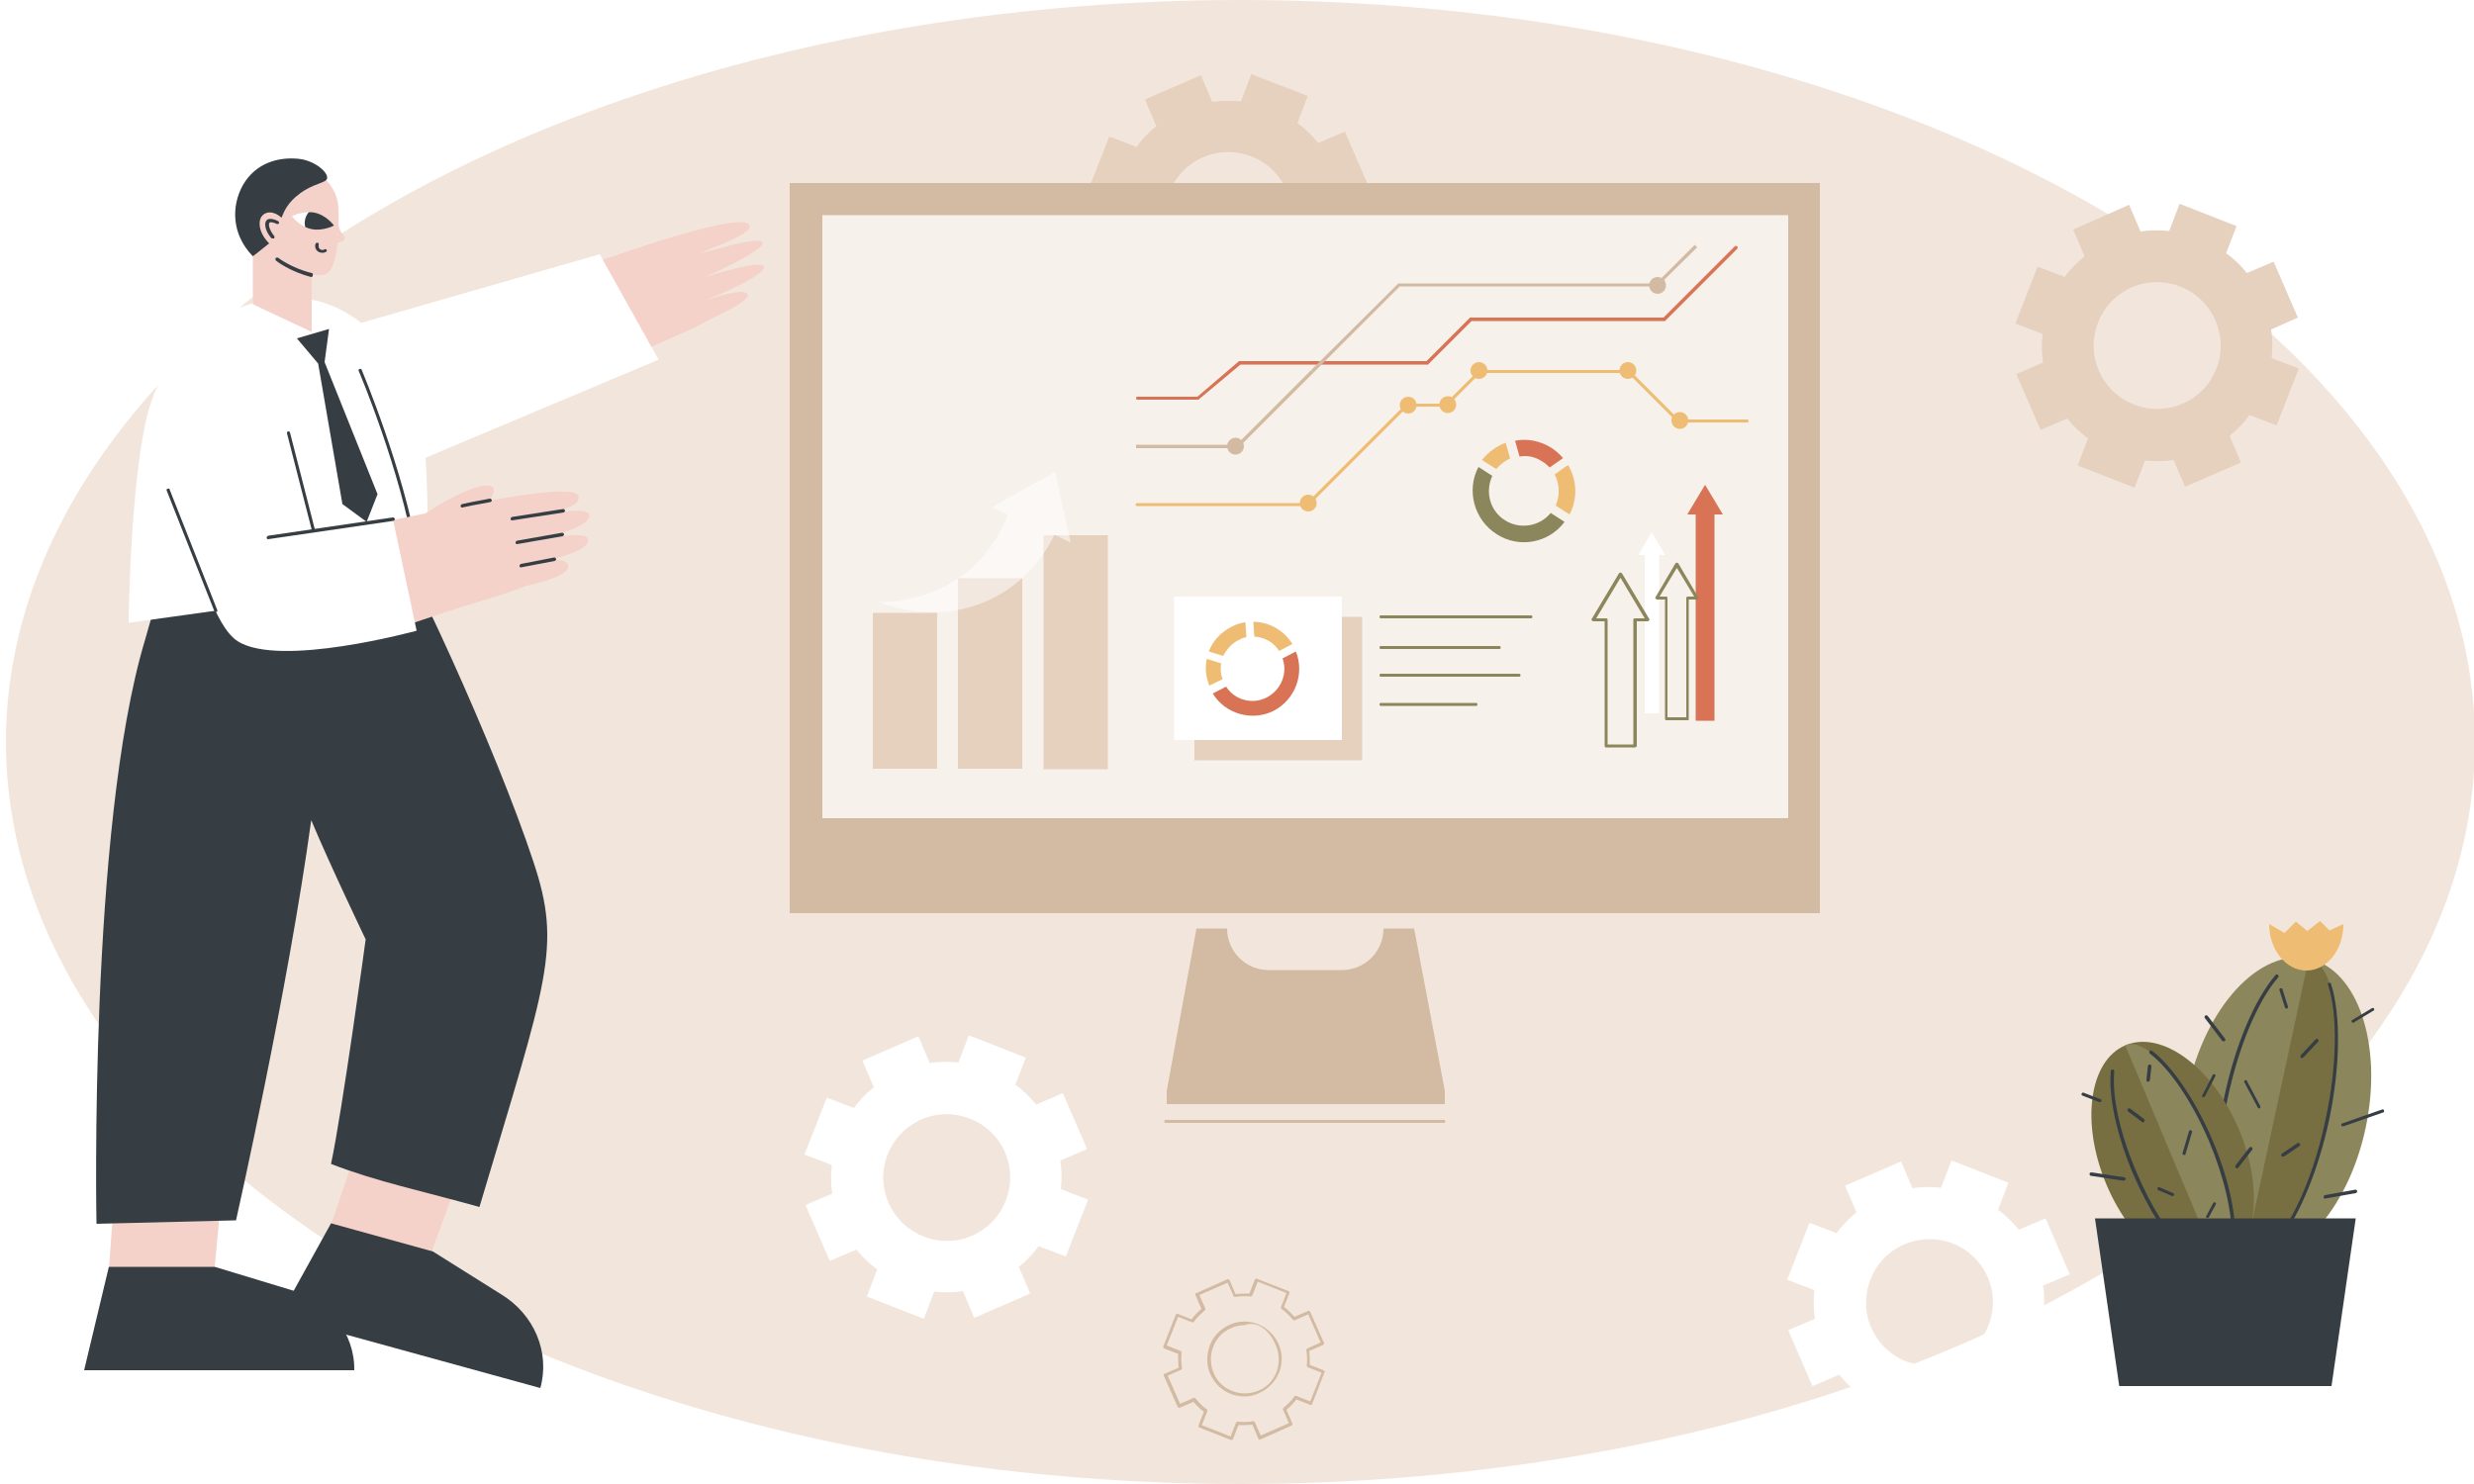 <svg xmlns="http://www.w3.org/2000/svg" width="500" height="300" xml:space="preserve"><rect width="100%" height="100%" fill="#333333" stroke="none"/><path fill="#FFF" d="M-864.1-744.3h2500v2500h-2500z"/><ellipse fill="#F2E6DC" cx="250.7" cy="150" rx="249.5" ry="150"/><path fill="#E6D0BE" d="m276.7 37.9-4.9-11.3-5.4 2.3c-1.2-1.5-2.6-2.9-4.2-4l2.1-5.5-11.4-4.4-2.1 5.5c-1.9-.2-3.9-.2-5.8.1l-2.3-5.4-11.3 4.9 2.3 5.4c-1.5 1.2-2.9 2.6-4 4.2l-5.5-2.1-4.5 11.4 5.5 2.1c-.2 1.9-.2 3.9.1 5.8l-5.4 2.3 4.9 11.3 5.4-2.3c1.2 1.5 2.6 2.9 4.2 4l-2.1 5.5 11.5 4.5 2.1-5.5c1.9.2 3.9.2 5.8-.1L254 72l11.3-4.9-2.3-5.4c1.5-1.2 2.9-2.6 4-4.2l5.5 2.1 4.5-11.5-5.5-2.1c.2-1.9.2-3.9-.1-5.8l5.3-2.3zm-23.3 17.4c-6.5 2.8-14-.1-16.9-6.6-2.8-6.5.1-14 6.6-16.9 6.5-2.8 14 .1 16.9 6.6 2.9 6.5-.1 14.1-6.6 16.9z"/><path fill="#D3BBA3" d="M248.9 291.1h-.1l-6.4-2.5c-.1 0-.1-.1-.2-.2v-.2l1.1-2.8c-.8-.6-1.4-1.2-2.1-2l-2.8 1.2h-.2c-.1 0-.1-.1-.2-.2l-2.8-6.3c-.1-.2 0-.4.2-.4l2.8-1.2c-.1-.9-.1-1.9-.1-2.8l-2.8-1.1c-.1 0-.1-.1-.2-.2v-.2l2.5-6.4c0-.1.1-.1.2-.2h.2l2.8 1.1c.6-.8 1.2-1.4 2-2.1l-1.2-2.8c-.1-.2 0-.4.2-.4l6.3-2.8h.2c.1 0 .1.1.2.2l1.2 2.8c.9-.1 1.9-.1 2.8-.1l1.1-2.8c0-.1.1-.1.2-.2h.2l6.4 2.5c.2.1.3.3.2.4l-1.1 2.8c.8.6 1.4 1.2 2.1 2l2.8-1.2h.2c.1 0 .1.1.2.2l2.8 6.3v.2l-.2.2-2.8 1.2c.1.9.1 1.9.1 2.8l2.8 1.1c.2.1.3.3.2.4l-2.5 6.4c0 .1-.1.1-.2.2h-.2l-2.8-1.1c-.6.8-1.2 1.4-2 2.1l1.2 2.8v.2c0 .1-.1.1-.2.2l-6.3 2.8c-.2.1-.4 0-.4-.2l-1.2-2.8c-.9.1-1.9.1-2.8.1l-1.1 2.8c0 .1-.1.2-.3.2zm-6-3 5.8 2.3 1.1-2.8c.1-.1.2-.2.3-.2 1.1.1 2.1.1 3.2-.1.1 0 .3.1.3.2l1.2 2.7 5.7-2.5-1.2-2.7c-.1-.1 0-.3.1-.4.8-.7 1.6-1.4 2.2-2.3.1-.1.2-.2.4-.1l2.8 1.1 2.3-5.8-2.8-1.1c-.1-.1-.2-.2-.2-.3.1-1.1.1-2.1-.1-3.2 0-.1.1-.3.2-.3l2.7-1.2-2.5-5.7-2.7 1.2c-.1.1-.3 0-.4-.1-.7-.8-1.4-1.6-2.3-2.2-.1-.1-.2-.2-.1-.4l1.1-2.8-5.8-2.3-1.1 2.8c-.1.1-.2.2-.3.2-1.1-.1-2.1-.1-3.2.1-.1 0-.3-.1-.3-.2l-1.2-2.7-5.7 2.5 1.2 2.7c.1.1 0 .3-.1.4-.8.7-1.6 1.4-2.2 2.3-.1.1-.2.2-.4.1l-2.8-1.1-2.3 5.8 2.8 1.1c.1.1.2.2.2.3-.1 1.1-.1 2.1.1 3.2 0 .1-.1.3-.2.3l-2.7 1.2 2.5 5.7 2.7-1.2c.1-.1.3 0 .4.1.7.8 1.4 1.6 2.3 2.2.1.1.2.2.1.4l-1.1 2.8zm8.6-5.8c-.9 0-1.9-.2-2.7-.5-1.9-.7-3.3-2.1-4.2-4-.8-1.8-.8-3.9-.1-5.8s2.1-3.3 4-4.2c3.8-1.7 8.2.1 9.9 3.9 1.7 3.8-.1 8.2-3.9 9.9-1 .5-2 .7-3 .7zm0-14.4c-.9 0-1.9.2-2.7.6-1.7.7-3 2.1-3.6 3.8-.7 1.7-.6 3.6.1 5.3.7 1.7 2.1 3 3.8 3.6 1.7.7 3.6.6 5.3-.1 3.5-1.5 4.9-5.5 3.5-9-1.3-3.2-3.8-5.2-6.4-4.2z"/><path fill="#FFF" d="m219.7 232.3-4.9-11.3-5.4 2.3c-1.2-1.5-2.6-2.9-4.2-4l2.1-5.5-11.5-4.5-2.1 5.5c-1.9-.2-3.9-.2-5.8.1l-2.3-5.4-11.3 4.9 2.3 5.4c-1.5 1.2-2.9 2.6-4 4.2l-5.5-2.1-4.5 11.5 5.5 2.1c-.2 1.9-.2 3.9.1 5.8l-5.4 2.3 4.9 11.3 5.4-2.3c1.2 1.5 2.6 2.9 4.2 4l-2.1 5.5 11.5 4.5 2.1-5.5c1.9.2 3.9.2 5.8-.1l2.3 5.4 11.3-4.9-2.3-5.4c1.5-1.2 2.9-2.6 4-4.2l5.5 2.1 4.5-11.5-5.5-2.1c.2-1.9.2-3.9-.1-5.8l5.4-2.3zm-23.2 17.5c-6.5 2.8-14-.1-16.9-6.6s.1-14 6.6-16.9c6.5-2.8 14 .1 16.9 6.6 2.8 6.5-.1 14-6.6 16.9z"/><path fill="#D3BBA3" d="M159.6 37h208.2v147.6H159.6z"/><path fill="#F7F1EB" d="M166.2 43.5h195.2v121.9H166.2z"/><path fill="#D3BBA3" d="M241.8 187.7h6.2c0 4.6 3.7 8.4 8.4 8.4h14.8c4.6 0 8.4-3.7 8.4-8.4h6.2l6.2 32.8v2.7h-56.2v-2.7l6-32.8zM291.8 227h-56.2c-.2 0-.3-.1-.3-.3s.1-.3.3-.3h56.2c.2 0 .3.1.3.3s-.1.3-.3.3z"/><path fill="#E6D0BE" d="M176.4 123.9h13v31.5h-13zM193.6 116.9h13v38.5h-13zM210.9 108.2h13v47.3h-13z"/><path fill="#FFF" d="m216.4 109.7-3.2-14.3-12.8 7.2 3.3 1.4c-1.1 2.9-3.1 6.9-6.9 10.4-7.7 7.2-17 7.3-19.2 7.3 1.6.6 12.6 4.9 23.7-1.1 6.7-3.6 10.2-9.1 11.8-12.5l3.3 1.6z" opacity=".5"/><path fill="#FFF" d="m336.5 112.2-2.7-4.6-2.7 4.6h1.3v32h2.9v-32z"/><path fill="#D87355" d="m348.2 104-3.6-6-3.6 6h1.7v41.7h3.8V104z"/><path fill="#8B865C" d="M330.4 151.1h-5.8c-.2 0-.3-.1-.3-.3v-25.2H322c-.1 0-.2-.1-.3-.2-.1-.1-.1-.2 0-.3l5.5-9.2c.1-.2.4-.2.6 0l5.5 9.2c.1.1.1.2 0 .3-.1.1-.2.2-.3.2h-2.2v25.2c-.1.2-.2.3-.4.3zm-5.5-.6h5.2v-25.2c0-.2.1-.3.3-.3h2l-4.9-8.2-4.9 8.2h2c.2 0 .3.1.3.3v25.2zM341.1 145.6h-4.3c-.2 0-.3-.1-.3-.3v-24.1h-1.6c-.1 0-.2-.1-.3-.2-.1-.1-.1-.2 0-.3l4-6.8c.1-.2.4-.2.6 0l4 6.8c.1.1.1.2 0 .3-.1.1-.2.2-.3.2h-1.6v24.1c.1.2-.1.3-.2.3zm-4-.6h3.7v-24.1c0-.2.1-.3.3-.3h1.3l-3.5-5.8-3.5 5.8h1.3c.2 0 .3.1.3.3V145z"/><g><path fill="#D87355" d="M242.2 80.8h-12.3c-.2 0-.3-.1-.3-.3s.1-.3.3-.3H242l8.4-7.2h37.9l8.8-8.8h39.1l14.4-14.4c.1-.1.3-.1.5 0 .1.1.1.3 0 .5l-14.6 14.6h-39.1l-8.8 8.8h-37.9l-8.5 7.1z"/><path fill="#EFBC73" d="M264.4 102.3h-34.6c-.2 0-.3-.1-.3-.3s.1-.3.3-.3h34.3l20.1-20.1h7.9l6.8-6.8h30.4l10 10h13.8c.2 0 .3.1.3.3s-.1.3-.3.3H339l-10-10h-29.8l-6.8 6.8h-7.9l-20.1 20.1z"/><circle fill="#EFBC73" cx="339.5" cy="85" r="1.7"/><circle fill="#EFBC73" cx="329" cy="74.9" r="1.7"/><circle fill="#EFBC73" cx="298.9" cy="74.9" r="1.7"/><circle fill="#EFBC73" cx="292.6" cy="81.8" r="1.7"/><circle fill="#EFBC73" cx="284.6" cy="81.9" r="1.7"/><circle fill="#EFBC73" cx="264.4" cy="101.7" r="1.7"/><g><path fill="#D3BBA3" d="m265.5 75.3-.5-.5 17.6-17.5h52.1l7.8-7.8.5.5-8 7.9h-52.1z"/><path fill="#D3BBA3" d="M250.2 90.6h-20.6v-.7h20.3L265 74.8l.5.5z"/><circle fill="#D3BBA3" cx="249.7" cy="90.2" r="1.7"/><circle fill="#D3BBA3" cx="335" cy="57.7" r="1.7"/></g></g><g><path fill="#E6D0BE" d="M241.4 124.7h33.9v29h-33.9z"/><path fill="#FFF" d="M237.3 120.6h33.9v29h-33.9z"/><path fill="#8B865C" d="M309.4 125h-30.3c-.2 0-.3-.1-.3-.3s.1-.3.3-.3h30.3c.2 0 .3.1.3.3s-.1.3-.3.3zM303 131.2h-23.9c-.2 0-.3-.1-.3-.3s.1-.3.3-.3H303c.2 0 .3.1.3.3s-.1.3-.3.3zM307 136.8h-27.9c-.2 0-.3-.1-.3-.3 0-.2.1-.3.3-.3H307c.2 0 .3.1.3.3 0 .2-.1.3-.3.3zM298.3 142.7h-19.2c-.2 0-.3-.1-.3-.3s.1-.3.3-.3h19.2c.2 0 .3.1.3.3s-.1.3-.3.3z"/></g><g><path fill="#EFBC73" d="M250.3 129.4c.5-.3 1.1-.5 1.6-.6l-.2-3c-.9.1-1.9.4-2.8.9-2.2 1.1-3.8 2.9-4.6 5l2.9.9c.7-1.3 1.7-2.5 3.1-3.2zM247.1 137.3c-.4-1-.5-2.1-.3-3.2l-2.9-.9c-.4 1.8-.2 3.6.5 5.4l2.7-1.3z"/><path fill="#D87355" d="m261.9 131.7-2.7 1.4c1.1 3-.3 6.4-3.2 7.9-2.9 1.5-6.5.5-8.2-2.2l-2.7 1.4c2.5 4.1 7.9 5.7 12.3 3.5 4.4-2.3 6.3-7.5 4.5-12z"/><path fill="#EFBC73" d="M253.5 128.7c2 .1 3.9 1.1 5 2.9l2.7-1.4c-1.7-2.8-4.8-4.5-7.9-4.5l.2 3z"/></g><g><path fill="#D87355" d="M311.7 93.3c.6.3 1 .8 1.5 1.2l2.7-1.9c-.7-.8-1.5-1.5-2.4-2.1-2.3-1.4-4.9-1.9-7.3-1.4l.9 3.2c1.5-.3 3.1 0 4.6 1z"/><path fill="#EFBC73" d="M302.4 94.8c.8-.9 1.8-1.7 2.8-2.1l-.9-3.2c-1.9.7-3.5 1.9-4.8 3.5l2.9 1.8z"/><path fill="#8B865C" d="m316.2 105.5-2.8-1.8c-2.2 2.7-6.2 3.4-9.2 1.5-3.1-1.9-4.1-5.8-2.6-9l-2.8-1.8c-2.5 4.7-.9 10.7 3.7 13.6 4.5 2.9 10.5 1.8 13.7-2.5z"/><path fill="#EFBC73" d="M314.2 95.9c1 1.9 1.1 4.3.2 6.3l2.8 1.8c1.7-3.2 1.5-7-.3-10l-2.7 1.9z"/></g><g><path fill="#F4D1C9" d="m85.2 258.7-20.7-4.1 9-26.4 20.1 7.3z"/><path fill="#363E44" d="m109.2 280.6-52.7-14.5 10.4-18.8 20.6 5.7 13.7 8.6c6.8 4.1 10 11.8 8 19z"/><path fill="#F4D1C9" d="m42.8 262.4-21.3 1.3 2-27.7 21.6 1.9z"/><path fill="#363E44" d="M71.6 277H17l5-20.9h21.4l15.5 4.7c7.6 2.1 12.8 8.7 12.7 16.2z"/><g><path fill="#363E44" d="M35.3 109.6c-2.3 5.9-3.9 12.7-6 19.8-11.4 37.9-9.8 118-9.8 118l28.2-.7s10.5-46.5 15.2-80.9c3.8 9.1 11 24.1 11 24.1s-4.7 34.6-7 45.4c9.3 3.6 18.6 5.5 30 8.7 13.7-46 16.7-52.4 10.9-69.8-7.4-22.5-26-63.2-32.3-71.9-13.4 2.3-26.8 4.8-40.2 7.3z"/></g><g><path fill="#F4D1C9" d="M97.6 60.6c8.8-2.9 28.7-9.6 30.8-10.3 3.8-1.3 22.2-7.4 23.1-4.7.6 1.7-8.6 4.9-10.1 5.6 2-.3 12-3.6 12.7-2.2.7 1.6-11.6 7-11.7 7 1.4-.4 11.6-3.6 12-2.1.5 1.7-9.8 6-11.5 6.6.2.2 7.5-2.6 8.2-1 .6 1.5-7.6 4.9-8.6 5.6-2.8 1.6-8.3 3.8-14.4 6.6-14.3 6.6-21.3 9.1-28.8 11.1-5.4 1.4-11.6-3.4-15.8-8.6 3.4-5.5 6.9-8 14.1-13.6z"/><path fill="#F4D1C9" d="M133.7 57.1c-.1 0-.3-.1-.3-.2 0-.2.1-.4.2-.4 7-2 8.7-3.2 8.7-3.7 0-.1-.4-1.1-8-1.3-.2 0-.3-.2-.3-.3 0-.2.1-.3.3-.3 8.4.2 8.5 1.4 8.6 1.8.1.4.2 1.7-9.2 4.4z"/><path fill="#FFF" d="m67.7 66.8 53.5-15.4 11.9 21.3L82.5 94z"/><path fill="#FFF" d="M30.1 82.7c2.3-8.2 10.1-20.9 26.7-22.4 14.1-1.3 24.4 10.6 27.9 24 2.4 9.2 1.2 22.8 2.4 33-12.6 1.9-61.1 8.6-61.1 8.6s.3-29.7 4.1-43.2z"/><path fill="#363E44" d="M84.1 112.5c-.2 0-.3-.1-.3-.3C81 95.1 72.6 75.2 72.5 75c-.1-.2 0-.4.2-.4.2-.1.4 0 .4.2.1.2 8.5 20.2 11.4 37.3 0 .2-.2.4-.4.4z"/><path fill="#FFF" d="M64 95.3c9.2 34.6.7 32.1-5.3 33.5-4.8 1.1-12.6-13.5-16.5-28.2L64 95.3z"/><g><path fill="#F4D1C9" d="M61.6 108.8c9.1-1.9 29.7-6.1 31.8-6.5 3.9-.8 22.8-4.7 23.5-2 .8 2.9-9.1 3.9-10.7 4.4 2-.1 12.4-2.8 12.9-.6.6 2.8-12.3 5.5-12.4 5.6 1.4-.2 11.6-2.8 12.1-.7.7 2.8-10.4 4.8-12.2 5.2.2.2 7.6-2.3 8.2 0 .7 2.5-8.1 4-9.2 4.5-3 1.3-8.7 2.8-15.1 4.9-15 4.9-21.9 8.1-29.6 7.4-3.5-.3-7.4-4.3-10.7-10.3 4.1-5 7.3-6.8 11.4-11.9z"/><path fill="#FFF" d="M84.2 127.5s-27.7 7.6-36.2 2.1c-4.8-3.1-8-16.3-8-16.3l39.4-8.4 4.8 22.6z"/><path fill="#363E44" d="M43.6 123.7c-.1 0-.3-.1-.3-.2l-9.6-24.3c-.1-.2 0-.4.2-.4.2-.1.4 0 .4.2l9.6 24.3c.1.2 0 .4-.2.4h-.1zM54.2 109c-.2 0-.3-.1-.3-.3 0-.2.1-.3.3-.4l25.2-3.7c.2 0 .3.1.4.3 0 .2-.1.3-.3.4L54.2 109z"/><path fill="#363E44" d="M63.3 107.3c-.1 0-.3-.1-.3-.2l-5-19.5c0-.2.1-.4.2-.4.2 0 .4.1.4.2l5 19.5c.1.2 0 .4-.3.4.1 0 0 0 0 0zM103.5 105.2c-.2 0-.3-.1-.3-.3 0-.2.1-.3.3-.4l10.3-1.6c.2 0 .3.1.4.3 0 .2-.1.3-.3.4l-10.4 1.6zM104.5 110c-.2 0-.3-.1-.3-.3 0-.2.1-.3.3-.4l9.1-1.6c.2 0 .3.1.4.3 0 .2-.1.3-.3.4l-9.2 1.6zM105.3 114.7c-.2 0-.3-.1-.3-.3 0-.2.1-.3.3-.4l6.7-1.3c.2 0 .3.1.4.3 0 .2-.1.3-.3.4l-6.8 1.3z"/><path fill="#F4D1C9" d="M94.9 105.3c4.5-3.8 5.4-6.1 4.7-6.8-1.1-1.2-6.5.6-13.8 5.4 2.5.6 6.7.7 9.1 1.4z"/><path fill="#363E44" d="M93.4 102.6c-.2 0-.3-.1-.3-.3 0-.2.1-.3.3-.4.8-.2 2.9-.6 5.6-1.1.2 0 .3.1.4.3 0 .2-.1.3-.3.4-2.8.5-4.9.9-5.7 1.1z"/></g><g><path fill="#363E44" d="m65.6 73.2.9-6.7-6.5 1.9 4.3 5.1 4.9 28.4 4.9 3.6 2.2-5.6z"/></g></g><g><path fill="#F4D1C9" d="M66.2 55.2c-2.7 1.9-10.4-2.7-10.4-2.7l-4.7-9.7c0-4.7 4.2-8.8 8.9-8.8s8.4 3.8 8.4 8.4c0 0 .5 10.8-2.2 12.8z"/><path fill="#F4D1C9" d="M51.1 61.5 63 67.1V42.6H51.1z"/><path fill="#FFF" d="M59 43.7s1.5-.8 3.4-.8c.4 0-.4 3.2-.7 3-1.7-.8-2.7-2.2-2.7-2.2z"/><path fill="#363E44" d="M63.6 43c2.4.5 3.9 2.6 3.9 2.6s-2.3 1.2-4.6.7c-.4-.1-.8-.2-1.2-.4-.3-1 0-2.2.7-3 .4 0 .8 0 1.2.1zM66.1 36.1c.3-1.3-2.6-3.7-5.8-4-4-.4-8.6.8-11.2 5.3-2.4 4.3-2.3 10 2 14.4 1.1-.8 2-1.6 3.3-2.6-2.2-2.2-2.3-4.6-1.4-5.6.8-.9 2.3-1 3.9.4.5-1.3 1.3-3.1 3.6-4.8 2.7-2.1 5.4-2.2 5.6-3.1zM62.9 56c-4.3-1.1-7-3.2-7.1-3.3-.1-.1-.2-.3-.1-.5.1-.1.3-.2.5-.1 0 0 2.7 2.1 6.8 3.1.2 0 .3.2.2.4 0 .3-.1.4-.3.4zM65.2 51.1c-.4 0-.8-.1-1.1-.4-.6-.6-.4-1.4-.3-1.4 0-.2.2-.3.4-.2.2 0 .3.2.2.4 0 0-.1.5.2.8.3.3.7.3 1 .1.2-.1.4 0 .4.1.1.2 0 .4-.1.4-.2.1-.4.2-.7.2z"/><path fill="#F4D1C9" d="M68.4 44.9c0 .4 0 1 .3 1.6.3.7 1 1.1 1 1.6 0 .3-.3.7-1.5 1l.2-4.2z"/><g><path fill="#363E44" d="M55.1 48.2c-.1 0-.2 0-.3-.1-1.2-1.4-1.5-3-.9-3.6.6-.6 1.9 0 2.3.2.2.1.2.3.2.4-.1.2-.3.2-.4.2-.6-.3-1.3-.5-1.5-.3-.3.2-.2 1.3.9 2.7.1.1.1.3 0 .5h-.3z"/></g></g></g><g><ellipse transform="rotate(12.052 460.033 224.183)" fill="#8B865C" cx="460.1" cy="224.2" rx="18.4" ry="31.1"/><path fill="#776E42" d="M466.6 193.8c-.1 0-.1 0 0 0l-13.1 60.8h.1c5.7 1.2 13.3-11.4 16.8-28.2 3.6-16.8 1.9-31.4-3.8-32.6z"/><path fill="#363E44" d="M448.7 247.5c-.1 0-.3-.1-.3-.3-1.4-6.4-1-15.6 1.1-25.3 2.2-10.5 6.1-19.8 10.4-24.8.1-.1.3-.2.5 0 .1.1.2.3 0 .5-4.2 4.9-8 14.1-10.2 24.5-2 9.6-2.4 18.7-1.1 25.1-.1.1-.2.3-.4.3zM460.9 250.4c-.1 0-.1 0-.2-.1s-.2-.3-.1-.5c3.9-5.1 7.4-13.9 9.4-23.5 2.3-10.7 2.5-21.2.5-27.2-.1-.2 0-.4.2-.4.2-.1.4 0 .4.2 2 6.2 1.9 16.7-.4 27.6-2.1 9.7-5.7 18.6-9.6 23.8 0 .1-.1.1-.2.1zM449.4 210.5c-.1 0-.2 0-.3-.1l-3.5-4.6c-.1-.1-.1-.3.1-.5.1-.1.3-.1.5.1l3.5 4.6c.1.1.1.3-.1.5h-.2zM446.5 222c-.1 0-.2 0-.2-.1l-6.1-5.8c-.1-.1-.1-.3 0-.5.1-.1.3-.1.5 0l6.1 5.8c.1.1.1.3 0 .5-.1 0-.2.1-.3.1zM444.4 230.2c-.1 0-.2 0-.2-.1l-4.4-3.7c-.1-.1-.2-.3 0-.5.1-.1.3-.2.5 0l4.4 3.7c.1.1.2.3 0 .5-.2 0-.3.1-.3.1zM444.2 239c-.1 0-.1 0-.2-.1l-5.1-3.5c-.1-.1-.2-.3-.1-.5s.3-.2.5-.1l5.1 3.5c.1.1.2.3.1.5-.1.1-.2.2-.3.2zM475.6 206.8c-.1 0-.2-.1-.3-.2-.1-.2 0-.4.1-.4l4-2.4c.2-.1.4 0 .4.1.1.2 0 .4-.1.4l-4 2.4c0 .1 0 .1-.1.1zM473.5 227.7c-.1 0-.3-.1-.3-.2-.1-.2 0-.4.2-.4l8-2.8c.2-.1.4 0 .4.2.1.2 0 .4-.2.4l-8 2.8h-.1zM469.9 242.3c-.2 0-.3-.1-.3-.3 0-.2.1-.3.3-.4l6.1-1.1c.2 0 .3.1.4.3 0 .2-.1.3-.3.4l-6.2 1.1c.1 0 .1 0 0 0z"/><path fill="#363E44" d="M465.2 213.9c-.1 0-.2 0-.2-.1-.1-.1-.1-.3 0-.5l3-3.2c.1-.1.3-.1.5 0 .1.1.1.3 0 .5l-3 3.2c-.1 0-.2.1-.3.1zM461.4 233.8c-.1 0-.2 0-.3-.1-.1-.1-.1-.4.1-.5l3.1-2.1c.1-.1.4-.1.5.1.1.1.1.4-.1.5l-3.1 2.1h-.2zM462.1 203.9c-.1 0-.3-.1-.3-.2l-1.1-3.5c-.1-.2 0-.4.2-.4.2-.1.4 0 .4.2l1.1 3.5c.1.1 0 .3-.3.4.1 0 0 0 0 0zM456.6 224.1c-.1 0-.2-.1-.3-.2l-2.7-5.1c-.1-.2 0-.4.1-.4.2-.1.4 0 .4.1l2.7 5.1c.1.2 0 .4-.1.4 0 .1-.1.1-.1.1zM453.6 241c-.1 0-.2 0-.3-.1L451 238c-.1-.1-.1-.3 0-.5.1-.1.3-.1.5 0l2.4 2.9c.1.1.1.3 0 .5-.1.1-.2.1-.3.1z"/><g><path fill="#EFBC73" d="M473.6 186.8c0 5.2-3.3 9.4-7.5 9.4-4.1 0-7.5-4.2-7.5-9.4l3.1 1.8 2.3-2.3 2.3 1.9 2.6-2 1.9 1.9 2.8-1.3z"/></g><g><ellipse transform="rotate(-22.947 439.038 233.9)" fill="#776E42" cx="439.1" cy="233.9" rx="14.5" ry="24.5"/><path fill="#8B865C" d="M429.5 211.3s0 .1 0 0l19 45.2h.1c4.2-1.8 3.4-13.4-1.9-25.8s-12.9-21.2-17.2-19.4z"/><path fill="#363E44" d="M442.1 254.3c-.1 0-.2 0-.2-.1-3.8-3.5-7.7-9.7-10.8-16.9-3.3-7.8-5-15.6-4.5-20.8 0-.2.2-.3.4-.3s.3.2.3.4c-.5 5.1 1.2 12.7 4.5 20.4 3 7.1 6.9 13.2 10.6 16.6.1.1.1.3 0 .5-.1.1-.2.2-.3.2zM451.3 250.6c-.2 0-.3-.2-.3-.3.2-5-1.5-12.3-4.5-19.5-3.4-8-8-14.8-12-17.8-.1-.1-.2-.3-.1-.5.1-.1.3-.2.5-.1 4.1 3.1 8.8 10 12.2 18 3.1 7.2 4.8 14.6 4.6 19.7 0 .3-.2.5-.4.5zM424.4 222.8h-.1l-3.4-1.3c-.2-.1-.3-.2-.2-.4.1-.2.3-.3.4-.2l3.4 1.3c.2.1.3.2.2.4 0 .1-.1.2-.3.2zM429.2 238.7s-.1 0 0 0l-6.6-1c-.2 0-.3-.2-.3-.4s.2-.3.4-.3l6.6 1c.2 0 .3.2.3.4-.1.2-.3.3-.4.3zM430.5 250.8c-.2 0-.3-.1-.3-.3 0-.2.1-.3.3-.3l4.9-.1c.2 0 .3.1.3.3 0 .2-.1.3-.3.3l-4.9.1zM445.3 221.8h-.1c-.2-.1-.2-.3-.1-.4l2.1-4.1c.1-.2.3-.2.4-.1.2.1.2.3.1.4l-2.1 4.1c-.1 0-.2.1-.3.1zM452.1 236.2c-.1 0-.1 0-.2-.1s-.2-.3-.1-.5l2.8-3.6c.1-.1.3-.2.5-.1.1.1.2.3.1.5l-2.8 3.6c-.1.2-.2.2-.3.2zM434.1 218.7c-.2 0-.3-.2-.3-.4l.3-2.8c0-.2.2-.3.4-.3s.3.2.3.4l-.3 2.8c-.1.2-.3.3-.4.3z"/><path fill="#363E44" d="M441.4 233.5s-.1 0 0 0c-.3-.1-.4-.2-.3-.4l1.3-4.4c.1-.2.2-.3.4-.2.2.1.3.2.2.4l-1.3 4.4c0 .2-.2.2-.3.2zM446.2 246.2h-.2c-.2-.1-.2-.3-.1-.4l1.4-2.6c.1-.2.3-.2.4-.1.2.1.2.3.1.4l-1.4 2.6s-.1.1-.2.1zM433.1 226.9c-.1 0-.1 0-.2-.1l-2.8-2.1c-.1-.1-.2-.3-.1-.5.1-.1.3-.2.5-.1l2.8 2.1c.1.1.2.3.1.5-.1.1-.2.2-.3.2zM439.1 241.8h-.1l-2.8-1.2c-.2-.1-.2-.3-.2-.4.1-.2.3-.2.4-.2l2.8 1.2c.2.1.2.3.2.4-.1.1-.2.2-.3.2z"/></g><g><path fill="#363E44" d="M471.2 280.2h-42.9l-4.9-33.9h52.7z"/></g></g><g><path fill="#E6D0BE" d="m464.4 64.2-4.9-11.3-5.4 2.3c-1.2-1.5-2.6-2.9-4.2-4l2.1-5.5-11.5-4.5-2.1 5.5c-1.9-.2-3.9-.2-5.8.1l-2.3-5.4-11.3 5 2.3 5.4c-1.5 1.2-2.9 2.6-4 4.2l-5.5-2.1-4.5 11.5 5.5 2.1c-.2 1.9-.2 3.9.1 5.8l-5.4 2.3 4.9 11.3 5.4-2.3c1.2 1.5 2.6 2.9 4.2 4l-2.1 5.5 11.5 4.5 2.1-5.5c1.9.2 3.9.2 5.8-.1l2.3 5.4 11.3-4.9-2.3-5.4c1.5-1.2 2.9-2.6 4-4.2l5.5 2.1 4.5-11.5-5.5-2.1c.2-1.9.2-3.9-.1-5.8l5.4-2.4zm-23.3 17.4c-6.5 2.8-14-.1-16.9-6.6-2.8-6.5.1-14 6.6-16.9 6.5-2.8 14 .1 16.9 6.6 2.9 6.5-.1 14.1-6.6 16.9z"/></g><g><path fill="#FFF" d="m418.3 257.6-4.9-11.3-5.4 2.3c-1.2-1.5-2.6-2.9-4.2-4l2.1-5.5-11.5-4.5-2.1 5.5c-1.9-.2-3.9-.2-5.8.1l-2.3-5.4-11.3 4.9 2.3 5.4c-1.5 1.2-2.9 2.6-4 4.2l-5.5-2.1-4.5 11.5 5.5 2.1c-.2 1.9-.2 3.9.1 5.8l-5.4 2.3 4.9 11.3 5.4-2.3c1.2 1.5 2.6 2.9 4.2 4l-2.1 5.5 11.5 4.5 2.1-5.5c1.9.2 3.9.2 5.8-.1l2.3 5.4 11.3-4.9-2.3-5.4c1.5-1.2 2.9-2.6 4-4.2l5.5 2.1 4.5-11.5-5.5-2.1c.2-1.9.2-3.9-.1-5.8l5.4-2.3zM397 274c-7.5 4.8-17.3 1-19.5-7.6-1.3-5.2.9-10.9 5.4-13.8 7.5-4.8 17.3-1 19.5 7.6 1.3 5.2-.9 10.9-5.4 13.8z"/></g></svg>